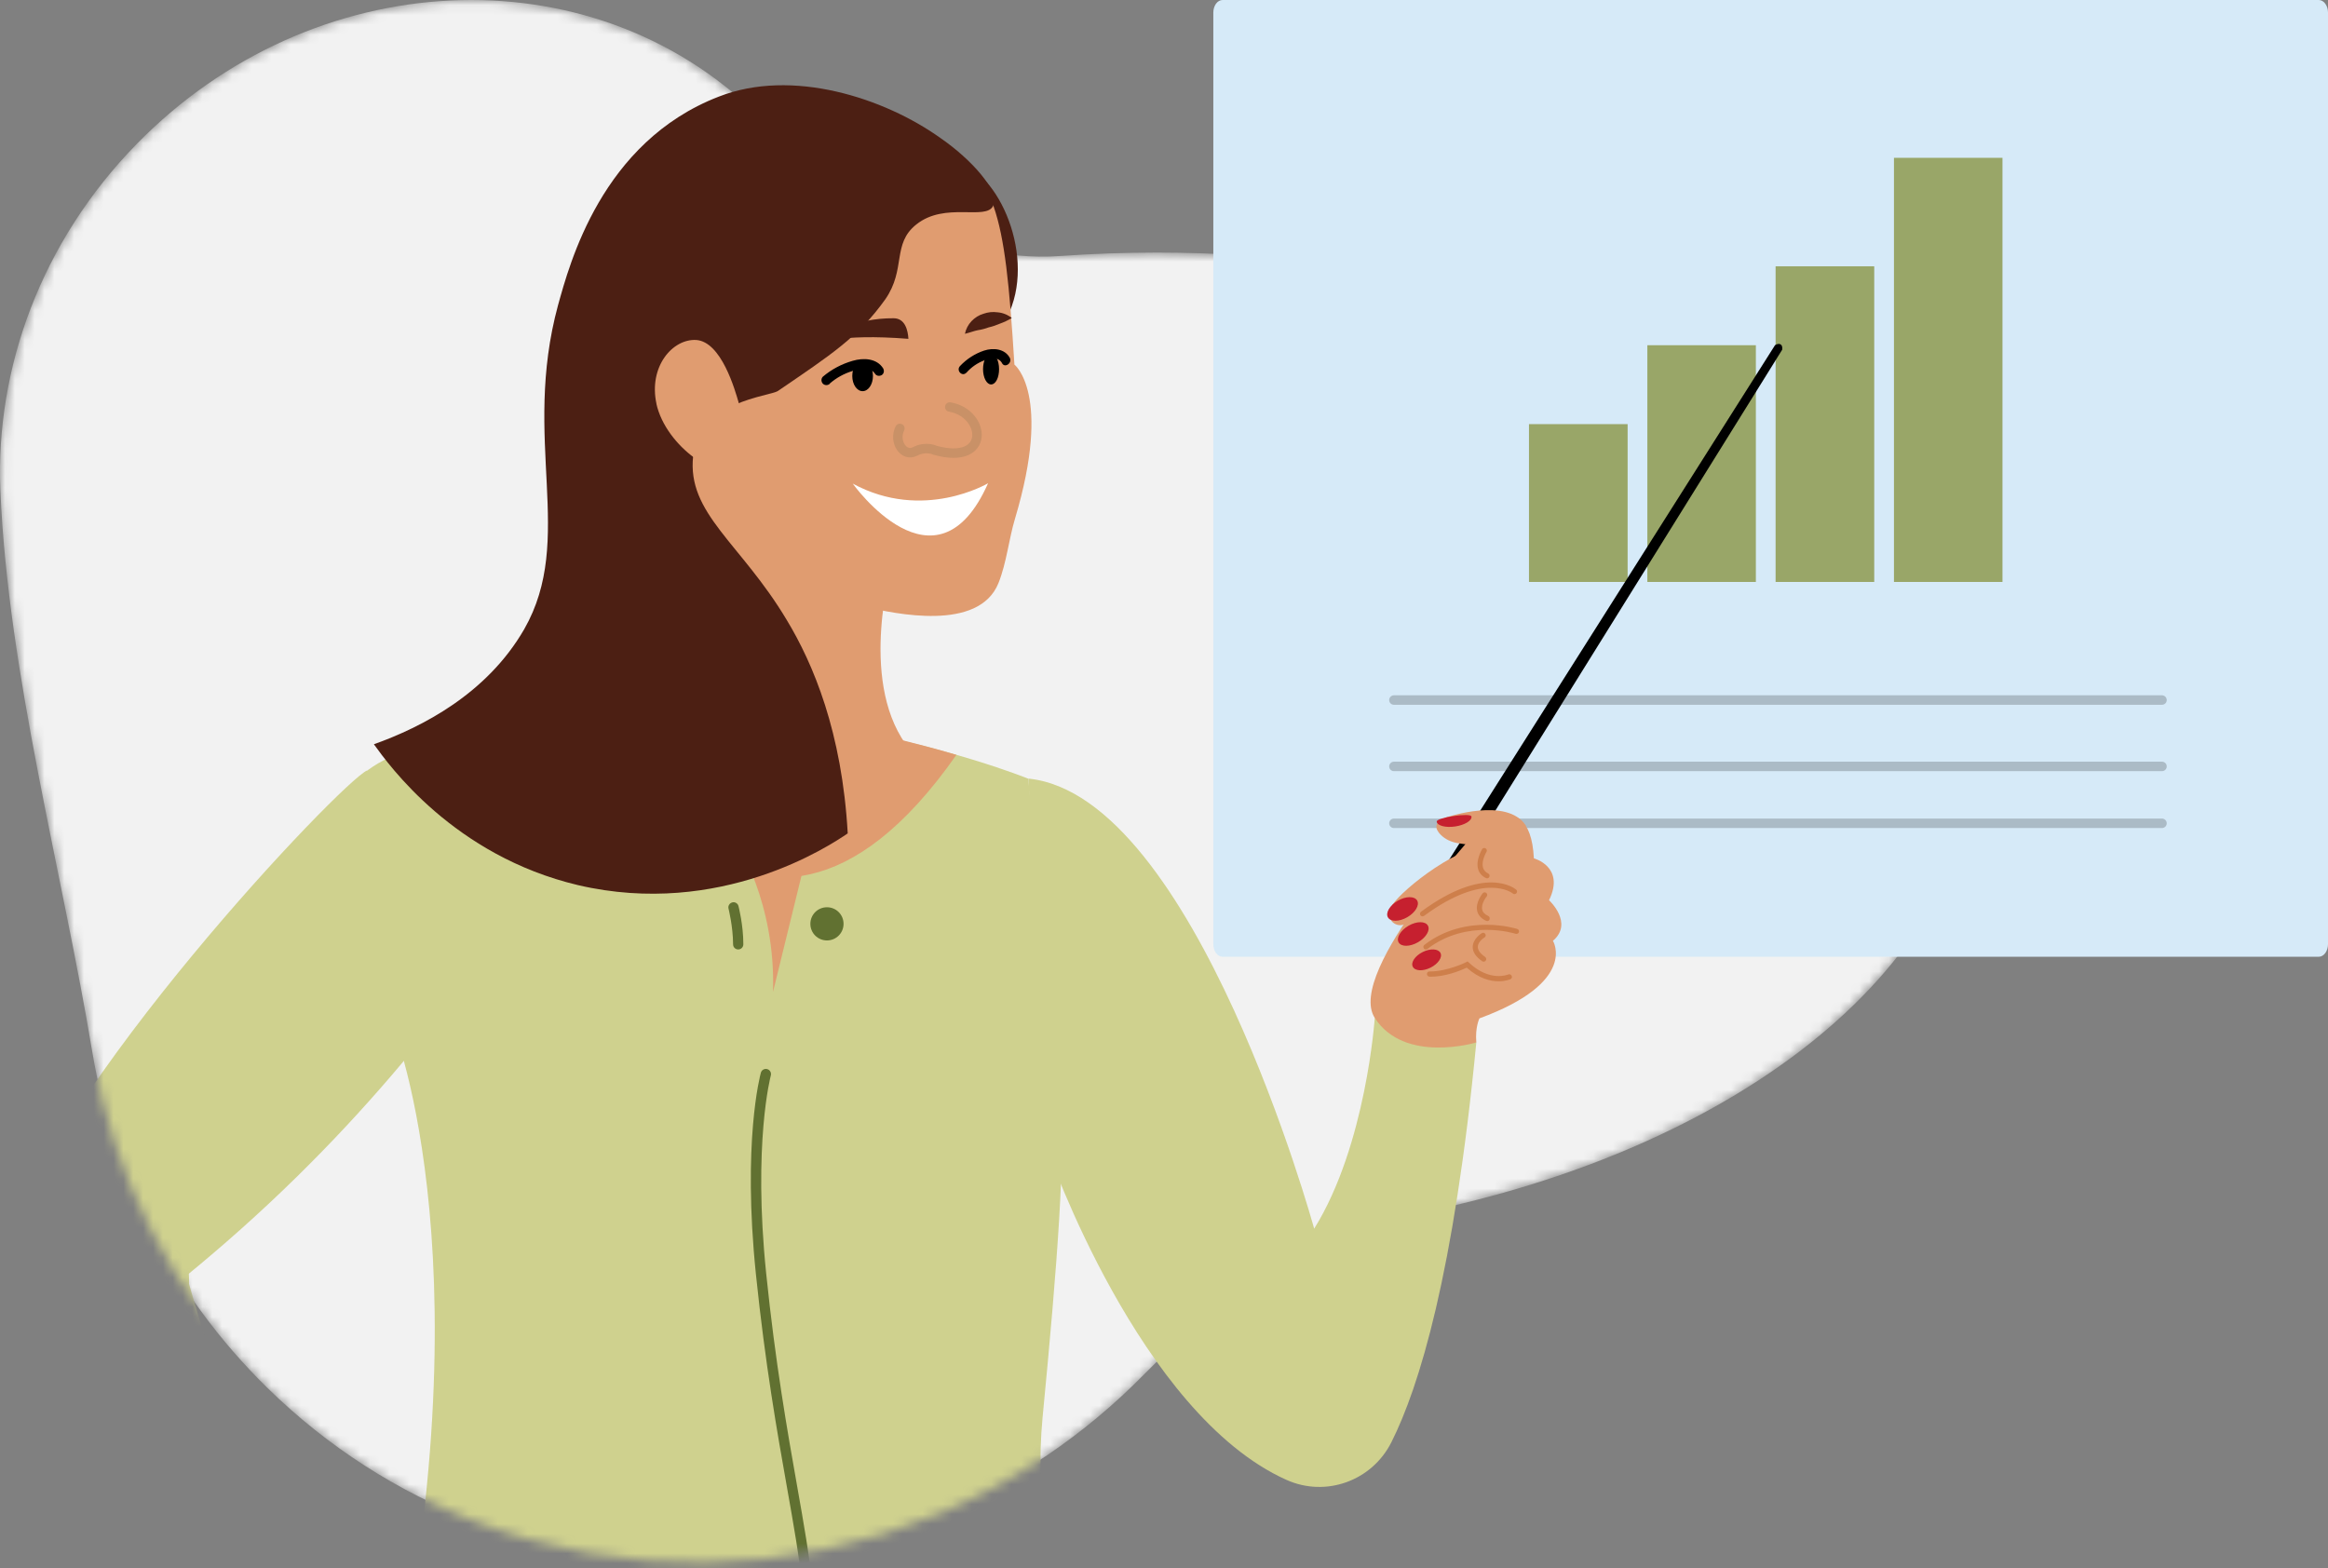 <svg width="236" height="159" viewBox="0 0 236 159" fill="none" xmlns="http://www.w3.org/2000/svg">
<rect x="0" y="0" width="236" height="159" fill="#808080" stroke="none"/>
<mask id="mask0_85_1320" style="mask-type:alpha" maskUnits="userSpaceOnUse" x="0" y="0" width="201" height="159">
<path fill-rule="evenodd" clip-rule="evenodd" d="M9.35 106.612C6.306 88.323 0.811 68.226 0.039 49.702C-0.476 37.369 4.164 24.503 13.866 14.59C31.68 -3.612 59.815 -4.967 76.707 11.564C84.951 19.632 95.965 26.77 107.471 25.953C110.692 25.724 113.969 25.607 117.292 25.607C163.132 25.607 200.292 47.993 200.292 75.607C200.292 97.64 176.634 116.345 143.786 123.005C133.092 125.174 123.645 131.526 116.004 139.316C91.545 164.252 51.734 164.865 27.084 140.687C17.352 131.14 11.438 119.156 9.35 106.612Z" fill="#D9D9D9"/>
</mask>
<g mask="url(#mask0_85_1320)">
<path fill-rule="evenodd" clip-rule="evenodd" d="M9.35 106.612C6.306 88.323 0.811 68.226 0.039 49.702C-0.476 37.369 4.164 24.503 13.866 14.59C31.68 -3.612 59.815 -4.967 76.707 11.564C84.951 19.632 95.965 26.77 107.471 25.953C110.692 25.724 113.969 25.607 117.292 25.607C163.132 25.607 200.292 47.993 200.292 75.607C200.292 97.64 176.634 116.345 143.786 123.005C133.092 125.174 123.645 131.526 116.004 139.316C91.545 164.252 51.734 164.865 27.084 140.687C17.352 131.14 11.438 119.156 9.35 106.612Z" fill="#F2F2F2"/>
<path d="M105.683 143.803C104.145 159.626 111.979 180.341 111.979 180.341C111.921 180.38 111.864 180.418 111.806 180.466C106.471 179.284 101.136 178.899 95.83 180.303C92.696 181.139 89.802 182.552 86.986 184.167C85.89 184.042 85.246 183.946 85.246 183.946C85.246 180.601 82.218 170.959 82.218 170.959C81.449 178.159 79.007 183.504 79.007 183.504C51.823 186.666 38.884 176.9 38.884 176.9C49.948 129.211 39.883 104.227 39.883 104.227L40.931 76.245C71.433 65.594 104.241 78.946 104.241 78.946L107.413 111.696C108.086 116.378 107.211 127.971 105.683 143.793V143.803Z" fill="#CFD18E"/>
<path d="M9.603 140.016C14.89 140.016 19.168 135.488 19.168 129.913C19.168 124.337 14.89 119.81 9.603 119.81C4.316 119.81 0.039 124.337 0.039 129.913C0.039 135.488 4.316 140.016 9.603 140.016Z" fill="#CFD18E"/>
<path d="M37.202 78.119C34.577 79.292 4.96 110.466 0.317 127.336L18.918 129.317C22.523 126.365 26.281 123.049 30.078 119.319C37.057 112.465 42.739 105.66 47.333 99.411L37.202 78.119Z" fill="#CFD18E"/>
<path d="M0 129.913C0.038 136.459 6.296 153.56 23.522 171.507C23.522 171.507 28.973 171.209 33.087 168.037C30.271 161.827 27.473 155.04 24.82 147.706C22.513 141.294 20.562 135.142 18.918 129.317C15.976 129.192 12.833 129.163 9.507 129.269C6.133 129.374 2.961 129.605 0 129.913Z" fill="#CFD18E"/>
<path d="M81.574 168.719C81.814 168.719 82.035 168.546 82.083 168.306C83.083 163.548 82.179 158.414 80.805 150.647C79.824 145.101 78.603 138.189 77.671 129.105C76.316 115.907 78.123 109.101 78.142 109.034C78.219 108.755 78.055 108.466 77.777 108.39C77.498 108.313 77.21 108.476 77.133 108.755C77.056 109.034 75.249 115.791 76.633 129.211C77.575 138.333 78.796 145.264 79.786 150.83C81.141 158.482 82.035 163.528 81.074 168.094C81.016 168.373 81.199 168.652 81.478 168.71C81.516 168.71 81.555 168.719 81.583 168.719H81.574Z" fill="#617131"/>
<path d="M83.833 95.345C84.765 95.345 85.515 94.595 85.515 93.663C85.515 92.731 84.765 91.981 83.833 91.981C82.9 91.981 82.151 92.731 82.151 93.663C82.151 94.595 82.9 95.345 83.833 95.345Z" fill="#617131"/>
<path d="M74.835 96.258C75.124 96.258 75.355 96.028 75.355 95.739C75.355 93.769 74.883 91.942 74.864 91.865C74.797 91.587 74.509 91.413 74.23 91.49C73.951 91.567 73.778 91.846 73.855 92.125C73.855 92.144 74.307 93.894 74.316 95.739C74.316 96.028 74.547 96.258 74.835 96.258Z" fill="#617131"/>
<path d="M147.921 111.341C148.142 111.341 148.344 111.177 148.383 110.956L149.036 107.275C149.084 107.015 148.911 106.775 148.652 106.727C148.392 106.679 148.152 106.852 148.104 107.111L147.45 110.793C147.402 111.052 147.575 111.293 147.835 111.341H147.921Z" fill="#617131"/>
<path d="M140.096 110.303C140.346 110.303 140.558 110.101 140.567 109.851L140.731 106.121C140.74 105.861 140.538 105.64 140.279 105.631C140.019 105.631 139.798 105.823 139.789 106.083L139.625 109.812C139.625 110.072 139.818 110.293 140.077 110.303H140.096Z" fill="#617131"/>
<path d="M142.692 111.139C142.932 111.139 143.134 110.956 143.163 110.716L143.557 106.996C143.586 106.736 143.394 106.506 143.134 106.477C142.875 106.448 142.644 106.64 142.615 106.9L142.221 110.62C142.192 110.879 142.384 111.11 142.644 111.139H142.692Z" fill="#617131"/>
<path d="M145.566 111.446C145.796 111.446 145.998 111.273 146.027 111.043L146.556 107.342C146.594 107.082 146.412 106.842 146.152 106.813C145.902 106.775 145.652 106.957 145.623 107.217L145.095 110.918C145.056 111.177 145.239 111.418 145.498 111.446H145.566Z" fill="#617131"/>
<path d="M44.363 102.737C51.313 102.737 56.946 96.691 56.946 89.241C56.946 81.791 51.313 75.745 44.363 75.745C37.413 75.745 31.78 81.791 31.78 89.241C31.78 96.691 37.413 102.737 44.363 102.737Z" fill="#CFD18E"/>
<path d="M74.652 85.377L82.141 85.156L78.363 100.565C78.661 91.49 74.643 85.386 74.643 85.386L74.652 85.377Z" fill="#E09C70"/>
</g>
<path d="M139.366 103.189L149.661 105.679C149.661 105.679 153.92 61.431 149.661 105.679C147.402 129.153 143.865 140.631 141.048 146.225C139.077 150.138 134.406 151.83 130.407 150.032C115.497 143.342 106.24 116.676 106.24 116.676L104.25 78.936C121.179 80.657 133.223 124.568 133.223 124.568C138.501 116.099 139.366 103.18 139.366 103.18" fill="#CFD18E"/>
<path d="M94.407 37.419C90.177 36.688 88.87 29.978 88.649 28.959C88.187 26.979 88.254 24.913 88.87 22.98C90.033 19.635 93.311 15.982 96.377 16.28C100.895 16.713 104.981 25.46 102.356 31.584C101.049 34.573 97.694 38.005 94.416 37.419H94.407Z" fill="#4C1F13"/>
<path d="M96.954 76.533C75.797 106.727 59.416 72.428 59.416 72.428C74.537 69.573 96.954 76.533 96.954 76.533Z" fill="#E09C70"/>
<path d="M91.811 75.427C96.589 82.156 73.509 71.39 73.509 71.39L70.154 32.103H89.331L90.437 57.144C90.437 57.144 87.034 68.708 91.811 75.437V75.427Z" fill="#E09C70"/>
<path d="M87.717 61.518C82.67 60.336 79.286 57.548 74.941 54.712C70.058 51.521 65.463 46.887 63.146 41.446C62.656 40.408 62.243 39.332 61.906 38.236C60.734 34.669 60.955 27.527 65.107 21.548C70.068 14.55 77.941 13.233 80.2 12.877C90.043 11.272 97.272 16.299 97.829 16.886C98.348 17.309 98.839 17.77 99.281 18.27C99.675 18.703 99.992 19.193 100.232 19.731C100.386 20.096 100.598 20.529 100.742 20.971C101.847 24.172 102.328 28.738 102.837 36.967C102.837 36.967 106.683 39.908 102.895 52.588C102.27 54.664 102.049 57.029 101.223 59.105C99.233 64.094 90.658 62.21 87.726 61.528H87.717V61.518Z" fill="#E09C70"/>
<path d="M100.684 20.866C99.954 22.394 95.801 20.423 92.888 22.759C90.408 24.73 91.869 27.277 89.754 30.334C87.005 34.189 84.208 35.986 78.873 39.63C77.998 40.216 70.923 40.62 70.269 46.224C69.616 52.059 75.085 55.039 79.748 62.844C82.439 67.285 85.362 74.216 85.938 84.492C84.121 85.732 73.038 93.096 58.609 89.741C45.997 86.751 39.432 77.571 37.903 75.456C42.787 73.707 49.352 70.352 53.139 63.796C58.388 54.606 52.851 44.648 56.571 30.94C57.734 26.777 60.974 14.396 72.855 9.801C80.286 6.879 89.658 9.926 95.349 14.002C98.425 16.117 101.415 19.404 100.684 20.856V20.866Z" fill="#4C1F13"/>
<path d="M66.539 40.927C67.529 45.359 73.018 48.964 74.95 47.426C76.479 46.224 75.431 42.687 74.912 40.927C74.508 39.505 73.124 34.641 70.577 34.468C68.183 34.333 65.732 37.169 66.549 40.937H66.539V40.927Z" fill="#E09C70"/>
<path d="M82.823 34.862C82.823 34.862 82.785 34.775 82.804 34.718C82.891 34.477 83.679 34.122 83.929 33.987C84.323 33.766 84.727 33.554 85.15 33.372C86.832 32.641 88.706 32.247 90.591 32.266C91.763 32.266 92.042 33.506 92.09 34.352C84.957 33.785 82.823 34.862 82.823 34.862Z" fill="#4C1F13"/>
<path d="M102.577 32.237C102.183 32.478 101.77 32.67 101.337 32.824C100.982 32.978 100.616 33.103 100.232 33.189C99.876 33.324 99.501 33.42 99.126 33.477C98.761 33.545 98.396 33.699 97.819 33.843C97.915 33.362 98.146 32.92 98.482 32.564C98.819 32.209 99.242 31.939 99.713 31.805C100.155 31.651 100.626 31.593 101.097 31.661C101.635 31.699 102.154 31.901 102.577 32.247V32.237Z" fill="#4C1F13"/>
<path d="M87.447 39.658C88.024 39.658 88.495 38.976 88.495 38.12C88.495 37.265 88.034 36.582 87.447 36.582C86.861 36.582 86.399 37.265 86.399 38.12C86.399 38.976 86.87 39.658 87.447 39.658Z" fill="black"/>
<path d="M100.472 38.976C100.943 38.976 101.28 38.284 101.28 37.419C101.28 36.554 100.915 35.861 100.472 35.861C100.03 35.861 99.655 36.554 99.655 37.419C99.655 38.284 100.021 38.976 100.472 38.976Z" fill="black"/>
<path d="M84.112 38.889C84.784 38.303 85.573 37.87 86.428 37.611C87.072 37.419 88.235 37.159 88.687 37.87C88.754 37.976 88.86 38.063 88.995 38.092C89.129 38.12 89.254 38.092 89.37 38.034C89.485 37.967 89.562 37.861 89.591 37.726C89.62 37.601 89.591 37.467 89.533 37.351C88.889 36.323 87.534 36.256 86.438 36.582C85.323 36.9 84.294 37.448 83.419 38.188C83.323 38.284 83.275 38.409 83.275 38.543C83.275 38.678 83.333 38.803 83.419 38.899C83.516 38.995 83.64 39.043 83.775 39.043C83.91 39.043 84.035 38.986 84.131 38.899H84.112V38.889Z" fill="black"/>
<path d="M97.964 37.794C98.454 37.236 99.069 36.803 99.761 36.544C100.328 36.352 101.174 36.111 101.568 36.794C101.818 37.352 102.626 36.852 102.376 36.294C101.876 35.352 100.694 35.237 99.761 35.544C98.838 35.852 98.002 36.39 97.329 37.102C96.897 37.544 97.521 38.226 97.954 37.794H97.964Z" fill="black"/>
<path d="M96.281 41.264C99.953 41.889 100.453 47.233 94.781 45.647C94.781 45.647 93.888 45.186 92.753 45.772C91.619 46.359 90.561 44.773 91.225 43.436" stroke="#C99167" stroke-width="0.961" stroke-miterlimit="10" stroke-linecap="round"/>
<path d="M100.165 48.992C100.165 48.992 93.59 52.914 86.448 49.031C86.448 49.031 94.897 60.893 100.165 48.992Z" fill="white"/>
<path d="M235.062 3.05176e-05H123.938C123.42 3.05176e-05 123 0.571 123 1.276V95.724C123 96.429 123.42 97 123.938 97H235.062C235.58 97 236 96.429 236 95.724V1.276C236 0.571 235.58 3.05176e-05 235.062 3.05176e-05Z" fill="#D6EAF8"/>
<path d="M141.307 70.973H219.171" stroke="black" stroke-opacity="0.2" stroke-width="0.961" stroke-linecap="round"/>
<path d="M141.307 77.702H219.171" stroke="black" stroke-opacity="0.2" stroke-width="0.961" stroke-linecap="round"/>
<path d="M141.307 83.469H219.171" stroke="black" stroke-opacity="0.2" stroke-width="0.961" stroke-linecap="round"/>
<path d="M190 27H180V59H190V27Z" fill="#99A668"/>
<path d="M165 43H155V59H165V43Z" fill="#99A668"/>
<path d="M203 16H192V59H203V16Z" fill="#99A668"/>
<path d="M178 35H167V59H178V35Z" fill="#99A668"/>
<path d="M141.721 95.345L179.941 34.996C180.182 34.833 180.441 34.823 180.576 34.977C180.72 35.14 180.672 35.4 180.672 35.448C168.089 55.664 155.515 75.879 142.932 96.095C142.913 95.989 142.826 95.566 142.442 95.383C142.154 95.239 141.846 95.316 141.721 95.345Z" fill="black"/>
<path d="M155.496 87.02C155.39 84.906 154.871 83.752 154.208 83.166C152.756 81.868 150.593 83.3 150.593 83.3C150.593 83.3 136.328 98.508 139.366 103.199C142.394 107.89 149.661 105.688 149.661 105.688C149.526 104.141 149.978 103.247 149.978 103.247C160.014 99.565 157.428 95.383 157.428 95.383C159.553 93.576 157.034 91.269 157.034 91.269C158.697 87.857 155.486 87.02 155.486 87.02H155.496Z" fill="#E09C70"/>
<path d="M146.614 82.868C145.229 83.377 145.527 84.098 146.046 84.627C146.508 85.098 147.142 85.377 147.786 85.483C150.016 85.857 151.526 85.752 152.554 85.454C154.448 84.906 154.669 83.704 154.669 83.704C152.804 80.753 146.614 82.868 146.614 82.868Z" fill="#E09C70"/>
<path d="M141.202 91.663C140.221 93.144 141.461 94.047 142.288 93.74C143.115 93.432 152.237 89.779 152.237 89.779L151.737 85.627C148.085 85.358 142.182 90.193 141.202 91.673V91.663Z" fill="#E09C70"/>
<path d="M142.23 94.192C141.25 95.672 142.711 96.489 143.585 96.364C144.489 96.23 149.199 94.144 151.699 93.009C152.631 92.586 153.179 91.615 153.054 90.596C152.871 89.087 151.314 88.135 149.891 88.693C146.594 89.972 142.97 93.057 142.22 94.192H142.23Z" fill="#E09C70"/>
<path d="M144.057 96.008C146.652 92.846 153.727 94.422 153.727 94.422C153.727 94.422 156.361 96.999 153.785 98.662C151.209 100.325 148.748 97.787 148.748 97.787C140.932 100.719 144.057 95.999 144.057 95.999V96.008Z" fill="#E09C70"/>
<path d="M145.643 83.3C145.7 83.714 146.546 83.935 147.517 83.791C148.488 83.646 149.228 83.195 149.17 82.781C149.113 82.368 145.585 82.887 145.652 83.3H145.643Z" fill="#C6202F"/>
<path d="M144.22 92.894C144.278 92.894 144.326 92.875 144.374 92.846C150.526 88.309 153.333 90.558 153.362 90.587C153.468 90.683 153.631 90.664 153.727 90.558C153.823 90.452 153.814 90.279 153.698 90.193C153.573 90.087 150.584 87.617 144.057 92.432C143.941 92.519 143.913 92.682 143.999 92.798C144.047 92.865 144.124 92.903 144.211 92.903L144.22 92.894Z" fill="#CE7F4B"/>
<path d="M150.997 93.211C151.055 93.076 150.997 92.923 150.872 92.865C150.516 92.702 150.315 92.49 150.257 92.221C150.122 91.615 150.699 90.894 150.709 90.894C150.805 90.779 150.786 90.616 150.67 90.529C150.564 90.433 150.391 90.452 150.305 90.567C150.276 90.606 149.555 91.49 149.747 92.346C149.844 92.778 150.151 93.124 150.651 93.355C150.689 93.374 150.728 93.384 150.766 93.384C150.862 93.384 150.959 93.326 151.007 93.23V93.211H150.997Z" fill="#CE7F4B"/>
<path d="M151.93 99.488C152.631 99.488 153.083 99.286 153.122 99.277C153.256 99.219 153.314 99.065 153.247 98.931C153.179 98.796 153.026 98.738 152.901 98.796C152.881 98.796 151.055 99.603 148.911 97.594L148.777 97.469L148.613 97.556C148.613 97.556 146.748 98.489 144.97 98.489H144.912C144.768 98.489 144.653 98.604 144.653 98.748C144.653 98.892 144.768 99.008 144.912 99.017C146.537 99.065 148.171 98.344 148.69 98.104C149.949 99.229 151.113 99.488 151.93 99.488Z" fill="#CE7F4B"/>
<path d="M144.547 96.258C144.605 96.258 144.662 96.239 144.71 96.201C148.728 93.115 153.602 94.653 153.65 94.672C153.785 94.711 153.939 94.643 153.977 94.509C154.025 94.374 153.948 94.22 153.814 94.182C153.766 94.163 148.632 92.529 144.393 95.797C144.278 95.883 144.259 96.047 144.345 96.162C144.393 96.23 144.47 96.268 144.557 96.268H144.547V96.258Z" fill="#CE7F4B"/>
<path d="M150.622 97.383C150.709 97.268 150.67 97.104 150.555 97.018C150.055 96.672 149.805 96.326 149.815 95.989C149.815 95.451 150.478 95.047 150.488 95.047C150.613 94.97 150.651 94.807 150.574 94.691C150.497 94.567 150.344 94.528 150.219 94.605C150.18 94.624 149.325 95.162 149.296 95.98C149.276 96.508 149.603 96.999 150.257 97.45C150.305 97.479 150.353 97.498 150.401 97.498C150.488 97.498 150.565 97.46 150.613 97.383H150.622Z" fill="#CE7F4B"/>
<path d="M150.747 89.049C150.843 89.049 150.94 88.991 150.978 88.905C151.045 88.78 150.988 88.616 150.863 88.558C150.594 88.424 150.42 88.232 150.344 87.972C150.142 87.29 150.68 86.376 150.69 86.367C150.767 86.242 150.728 86.088 150.603 86.011C150.478 85.934 150.315 85.973 150.247 86.098C150.219 86.146 149.584 87.203 149.844 88.116C149.959 88.52 150.228 88.818 150.632 89.02C150.67 89.039 150.709 89.049 150.747 89.049Z" fill="#CE7F4B"/>
<path d="M142.663 92.99C143.48 92.519 143.932 91.76 143.663 91.298C143.393 90.837 142.519 90.846 141.702 91.317C140.885 91.788 140.433 92.548 140.702 93.009C140.971 93.471 141.846 93.461 142.663 92.99Z" fill="#C6202F"/>
<path d="M143.749 95.528C144.566 95.057 145.018 94.297 144.749 93.836C144.48 93.374 143.605 93.384 142.788 93.855C141.971 94.326 141.519 95.085 141.788 95.547C142.057 96.008 142.932 95.999 143.749 95.528Z" fill="#C6202F"/>
<path d="M145.018 98.104C145.797 97.719 146.248 97.047 146.027 96.614C145.806 96.181 145.008 96.133 144.23 96.518C143.451 96.902 142.999 97.575 143.22 98.008C143.442 98.45 144.239 98.489 145.018 98.104Z" fill="#C6202F"/>
</svg>

